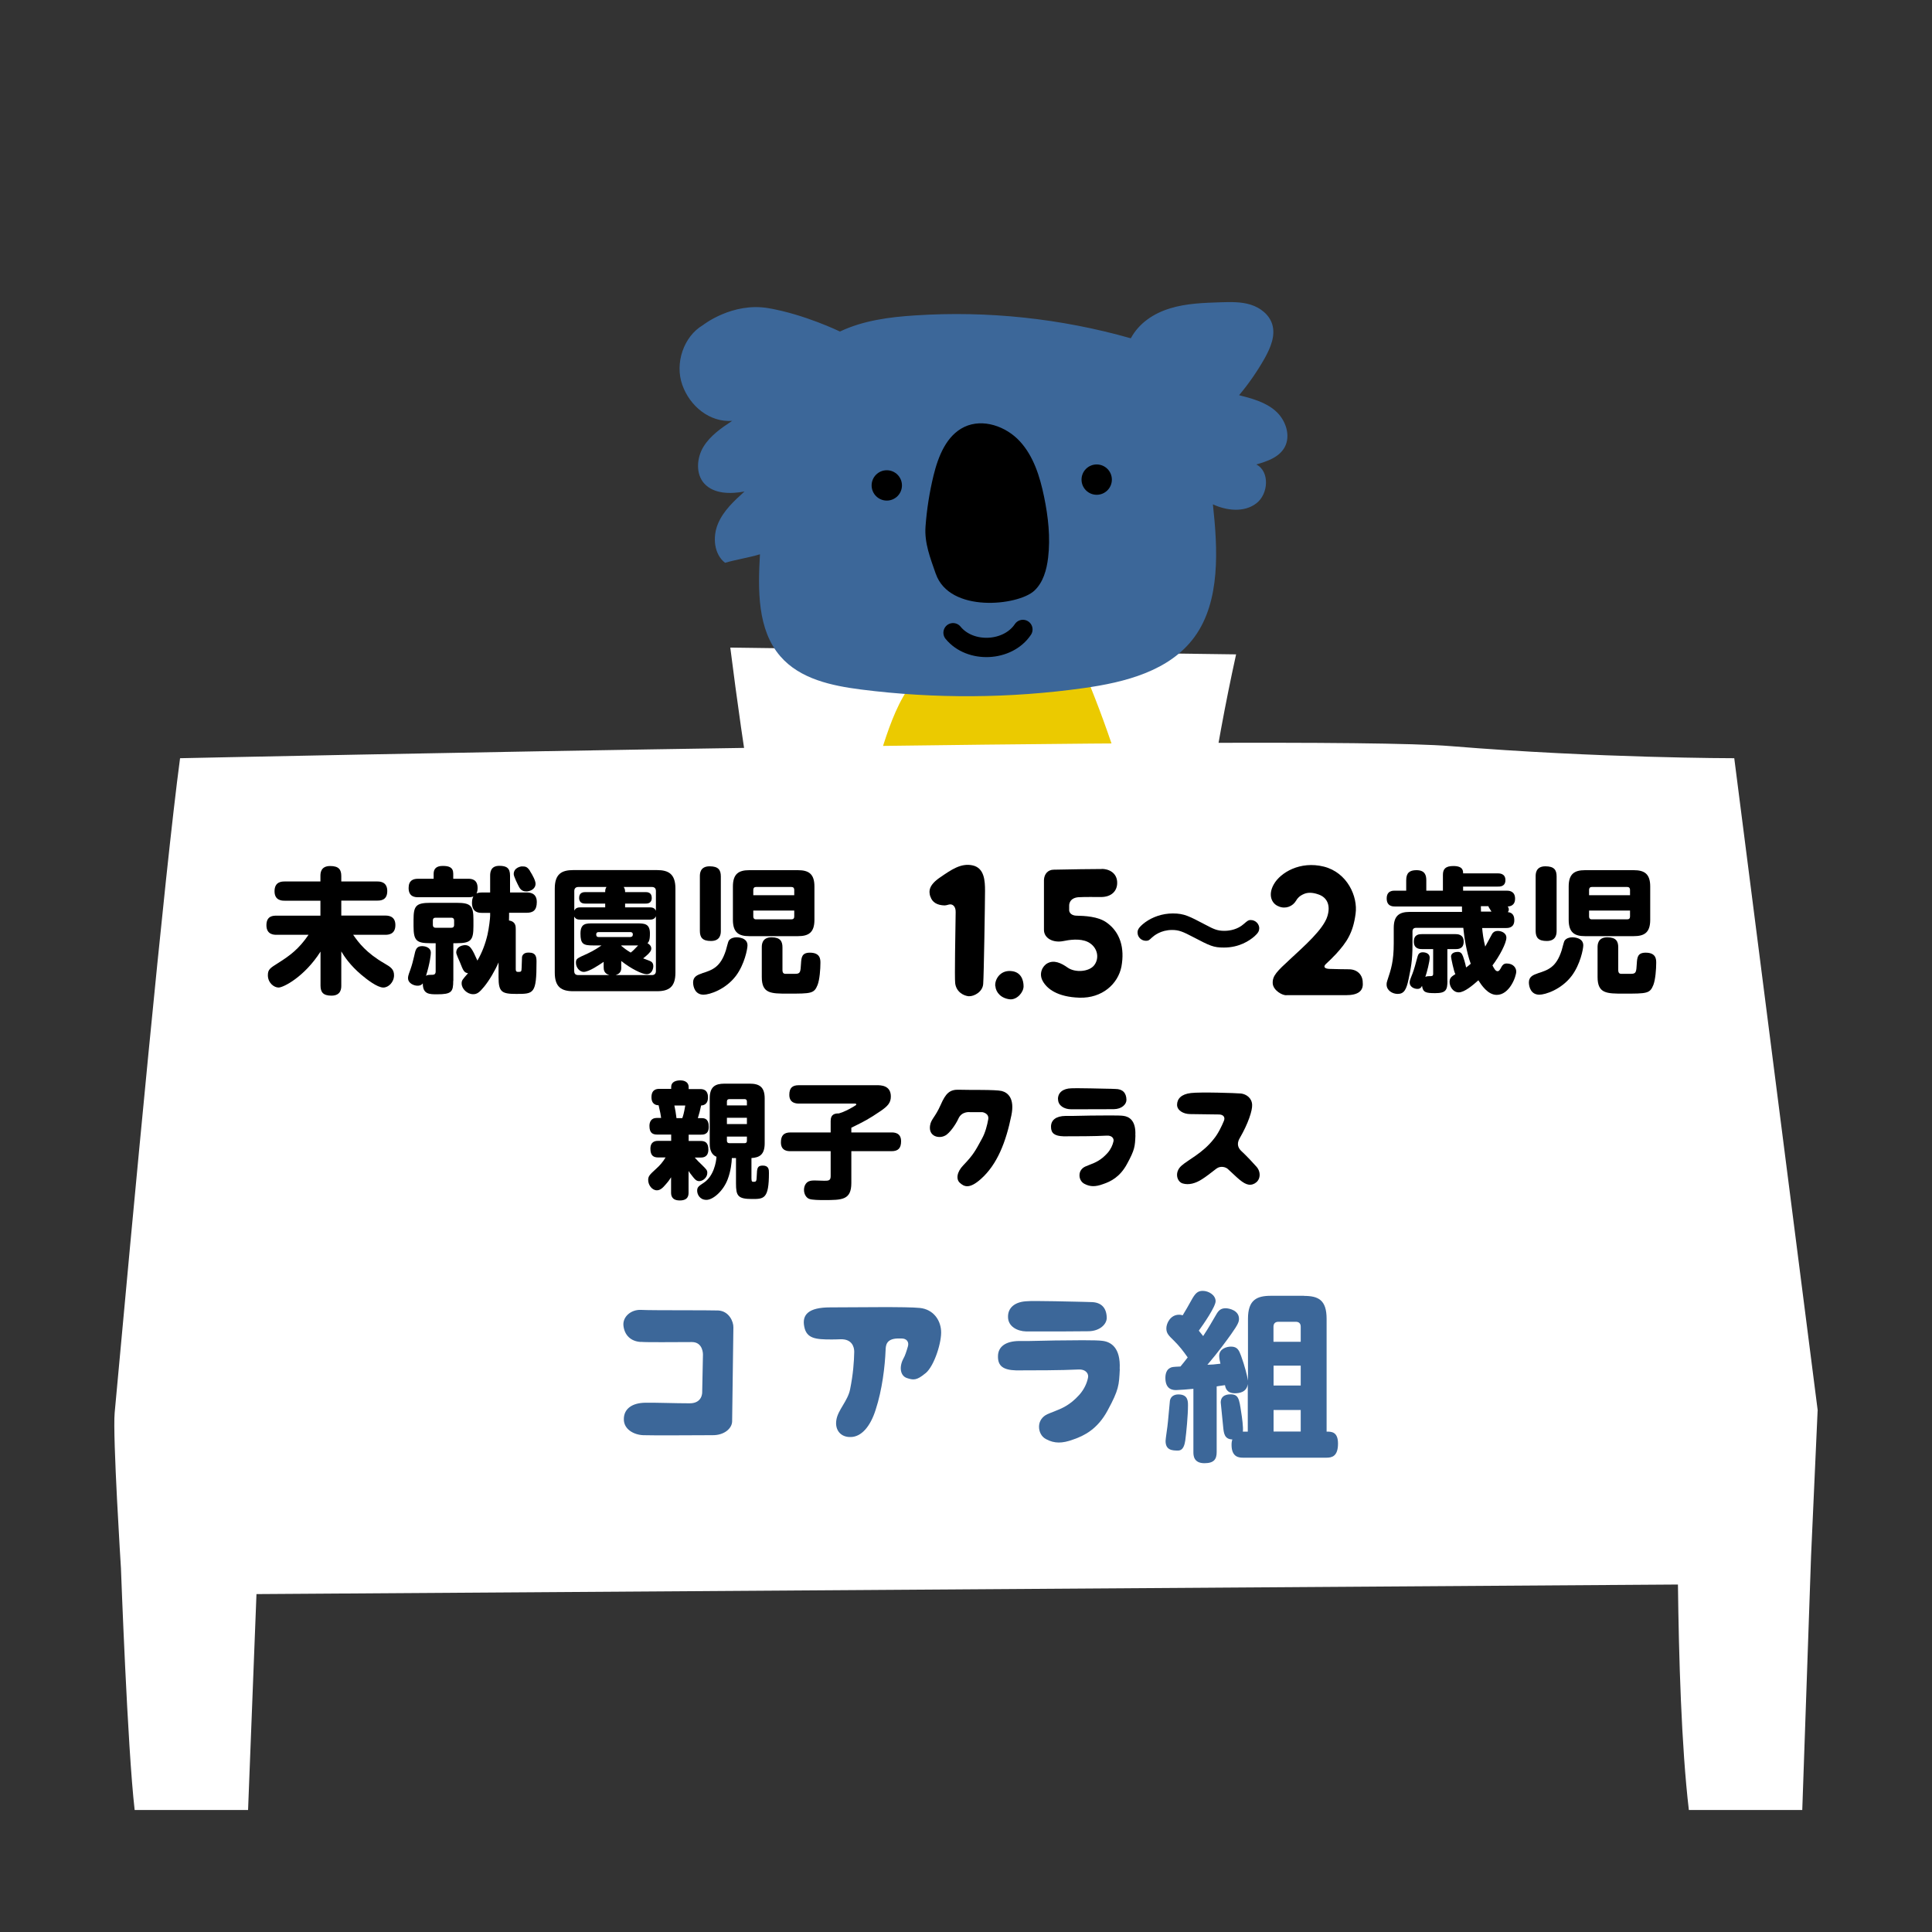 <?xml version="1.0" encoding="UTF-8"?>
<svg id="layout" xmlns="http://www.w3.org/2000/svg" viewBox="0 0 200 200">
  <rect x="0" y="0" width="200" height="200" fill="#333333" stroke="none"/>
  <defs>
    <style>
      .cls-1 {
        fill: #ebca00;
      }

      .cls-2 {
        fill: none;
        stroke: #000;
        stroke-linecap: round;
        stroke-linejoin: round;
        stroke-width: 2px;
      }

      .cls-3 {
        fill: #fff;
      }

      .cls-4 {
        fill: #3c6799;
      }
    </style>
  </defs>
  <g>
    <path class="cls-3" d="M80.88,99.94c-2.13-10.9-3.89-21.88-5.28-32.9,17.39.24,34.98.46,52.36.7-2.26,10.27-3.77,20.59-4.63,31.07-14.29-1.78-28.06.54-42.46,1.13Z"/>
    <path class="cls-1" d="M87.03,109.12c11.27,1.29,22.68,1.45,33.98.47-.43-13.16-3.19-26.24-8.11-38.46-.23-.58-.49-1.18-.99-1.54-.57-.41-1.33-.43-2.04-.43-3.7.01-10.54-1.35-13.91.33-3.12,1.55-4.59,8.11-5.61,11.16-1.52,4.56-2.57,9.28-3.13,14.06-.15,1.28-1.18,14.28-.19,14.4Z"/>
    <path class="cls-3" d="M188.17,146.02l-8.64-67.53s-14.08,0-29.34-1.25c-15.26-1.25-131.55,1.25-131.55,1.25-1.61,12.01-4.87,46.97-6.77,67.76-.22,2.38.65,16.09.65,16.09,0,0,.68,18.73,1.42,25.03h11.74l.87-22.35,147.15-.99c.09,7.43.35,16.72,1.13,23.34h11.74l.91-26.28.68-15.07Z"/>
    <g>
      <path class="cls-4" d="M86.95,34.32c2.42-1.15,5.13-1.5,7.79-1.67,7.5-.49,15.07.31,22.32,2.37.86-1.59,2.37-2.58,4.07-3.1,1.7-.52,3.49-.57,5.26-.63,1.03-.03,2.09-.06,3.08.25s1.92,1.02,2.23,2.03c.36,1.18-.18,2.43-.77,3.5-.77,1.36-1.66,2.65-2.66,3.84,1.33.34,2.72.71,3.76,1.62,1.05.91,1.63,2.55.95,3.78-.58,1.04-1.81,1.45-2.93,1.77,1.41.71,1.27,3.07,0,4.03-1.26.96-3.06.76-4.49.1.5,4.61.8,10.01-1.9,13.72-2.58,3.54-7.2,4.7-11.47,5.3-7.63,1.07-15.4,1.12-23.04.15-3.05-.39-6.33-1.08-8.37-3.44-2.39-2.76-2.32-6.88-2.11-10.56-1.08.33-2.53.56-3.61.88-1.15-.88-1.31-2.67-.74-4.03.56-1.36,1.68-2.38,2.75-3.35-1.44.27-3.17.27-4.17-.83-.9-1-.78-2.65-.08-3.8s1.85-1.94,2.97-2.68c-2.31.16-4.37-1.5-5.16-3.73-.79-2.23.13-5,2.13-6.18,0,0,3.03-2.4,6.78-1.76s7.41,2.42,7.41,2.42Z"/>
      <circle cx="91.8" cy="50.25" r="1.57"/>
      <circle cx="113.53" cy="49.65" r="1.57"/>
      <path d="M96.87,59.4c-.56-1.62-1.19-3.19-1.06-4.9.13-1.78.41-3.55.83-5.28.49-2,1.34-4.15,3.2-5.03,1.91-.9,4.3-.06,5.73,1.49s2.08,3.66,2.51,5.73c.43,2.08.67,4.22.42,6.32-.15,1.26-.51,2.57-1.44,3.43-1.68,1.54-8.77,2.33-10.19-1.77Z"/>
      <path class="cls-2" d="M105.89,65.16c-1.56,2.33-5.46,2.51-7.23.34"/>
    </g>
  </g>
  <g>
    <path d="M28.62,96.77c-.24,0-1.04,0-1.04-.99s.71-.99,1.04-.99h4.55v-1.55h-3.71c-.25,0-1.04,0-1.04-.98s.73-1.01,1.04-1.01h3.71v-.56c0-.27,0-1.04,1.01-1.04.91,0,1.15.39,1.15,1.04v.56h3.72c.24,0,1.04,0,1.04.99s-.74.99-1.04.99h-3.72v1.55h4.55c.24,0,1.05,0,1.05.98s-.74,1.01-1.05,1.01h-3.32c.56.81,1.36,1.88,3.25,2.97.62.36.98.59.98,1.22,0,.71-.57,1.27-1.11,1.27-.62,0-1.69-.83-2.25-1.3-1.2-1.01-1.81-1.95-2.1-2.44v3.53c0,.27,0,1.05-1.02,1.05-.88,0-1.13-.38-1.13-1.05v-3.51c-1.67,2.62-3.85,3.72-4.34,3.72s-1.11-.5-1.11-1.27c0-.6.22-.74,1.05-1.26,1.27-.8,2.17-1.48,3.16-2.93h-3.32Z"/>
    <path d="M46.92,101.52c0,1.16-.17,1.41-1.69,1.41-.77,0-1.47,0-1.46-1.13-.1.11-.21.24-.56.24s-.97-.24-.97-.78c0-.14,0-.24.24-.88.17-.48.29-.95.39-1.39.14-.67.22-1.05.84-1.05.18,0,.89.08.89.69,0,.18-.08,1.04-.5,2.39.15-.1.21-.1.69-.11.18,0,.31-.1.31-.34v-2.93h-.53c-1.45,0-1.76-.25-1.76-1.76v-.67c0-1.44.25-1.75,1.76-1.75h2.68c1.48,0,1.76.28,1.76,1.75v.67c0,1.47-.27,1.76-1.76,1.76h-.32v3.88ZM50.74,92.39v-1.74c0-.38.07-1.02.95-1.02.74,0,1.11.22,1.11,1.02v1.74h1.72c.25,0,1.05,0,1.05.99,0,.88-.42,1.11-1.05,1.11h-1.82v.31c0,.08,0,.31-.01.49.69.1.7.6.7.87v4.17c0,.2.06.28.22.28.34,0,.38,0,.39-.45.01-.22.04-1.08.04-1.12.11-.41.5-.43.7-.43.76,0,.8.48.8.95,0,3.33-.28,3.33-2.1,3.33-1.5,0-1.83-.2-1.83-1.72v-1.54c-.36.84-.97,1.88-1.5,2.52-.49.6-.74.77-1.13.77-.63,0-1.19-.57-1.19-1.11,0-.32.07-.39.66-1.06-.41-.07-.49-.25-.83-1.12-.07-.17-.39-.85-.39-1.01,0-.69.74-.78.91-.78.35,0,.52.17.69.42.14.21.32.56.59,1.18.49-.84.83-1.75,1.05-2.7.15-.67.27-1.69.27-1.93v-.31h-.83c-.35,0-1.05-.03-1.05-1.04,0-.36.08-.53.14-.66-.17.06-.24.08-.52.08h-5.21c-.29,0-.97-.03-.97-.95,0-.78.45-.96.97-.96h1.62v-.52c0-.52.29-.81.94-.81s1.09.14,1.09.81v.52h1.55c.32,0,.97.04.97.95,0,.14-.01.36-.11.57.15-.08.39-.1.57-.1h.84ZM46.73,96.04c.25,0,.28-.18.28-.28v-.48c0-.18-.1-.28-.28-.28h-1.64c-.2,0-.28.11-.28.28v.48c0,.15.08.28.28.28h1.64ZM54.85,90.15c.29.45.59,1.02.59,1.33,0,.56-.56.8-.96.8-.29,0-.54-.1-.73-.43-.15-.28-.57-1.12-.57-1.36,0-.71.8-.8.81-.8.38,0,.57,0,.87.46Z"/>
    <path d="M69.92,100.69c0,1.5-.69,1.92-1.92,1.92h-8.65c-1.22,0-1.92-.42-1.92-1.92v-8.7c0-1.51.7-1.92,1.92-1.92h8.65c1.22,0,1.92.41,1.92,1.92v8.7ZM62.65,93.93v-.39h-2.04c-.17,0-.66,0-.66-.59s.48-.6.66-.6h2.04c0-.21,0-.31.13-.53h-2.91c-.29,0-.42.17-.42.42v2.03c.15-.32.42-.34.66-.34h2.55ZM64.32,100.07c0,.36-.04.7-.59.87h3.75c.27,0,.42-.14.42-.42v-5.67c-.15.34-.45.35-.67.35h-7.13c-.27,0-.5-.03-.66-.32v5.64c0,.21.08.42.42.42h3.22c-.55-.17-.59-.53-.59-.85v-.52c-.41.28-1.51,1.04-2.07,1.04-.42,0-.8-.46-.8-.94,0-.42.07-.45,1.19-.95.73-.34,1.19-.67,1.46-.85h-.88c-.99,0-1.3-.13-1.3-1.22s.59-1.06,1.3-1.06h4.58c.71,0,1.29.01,1.31.99.01.74-.11.91-.25,1.06.24.13.39.32.39.55,0,.18-.06.41-.84,1.02.1.04.54.2.63.24.21.08.42.2.42.57,0,.21-.11.83-.7.83-.45,0-1.62-.57-2.62-1.37v.6ZM65.27,96.99c.24,0,.24-.2.24-.28,0-.14-.1-.22-.24-.22h-3.31c-.14,0-.24.07-.24.23,0,.08,0,.28.24.28h3.31ZM64.32,97.92c.27.22.5.41.97.69.27-.21.34-.29.77-.74h-1.74v.06ZM67.23,93.93c.22,0,.52.01.67.35v-2.04c0-.28-.15-.42-.42-.42h-2.91c.13.21.14.35.14.53h2.1c.18,0,.66,0,.66.6s-.49.59-.66.59h-2.1v.39h2.52Z"/>
    <path d="M72.63,100.77c1.13-.36,1.95-.64,2.51-2.38.06-.17.22-.9.31-1.02.18-.25.5-.34.8-.34.07,0,1.13,0,1.13.83,0,.38-.31,1.97-1.19,3.15-1.08,1.43-2.74,1.96-3.36,1.96-.87,0-1.08-.81-1.08-1.27,0-.57.41-.77.88-.92ZM74.62,96.36c0,.27-.01,1.05-1.02,1.05-.88,0-1.15-.36-1.15-1.05v-5.63c0-.27,0-1.05,1.01-1.05.91,0,1.16.38,1.16,1.05v5.63ZM84.31,95.22c0,1.34-.63,1.69-1.71,1.69h-5.04c-1.06,0-1.69-.35-1.69-1.69v-3.45c0-1.31.6-1.69,1.69-1.69h5.04c1.11,0,1.71.38,1.71,1.69v3.45ZM77.98,92.67h4.24v-.56c0-.18-.1-.29-.29-.29h-3.67c-.18,0-.28.11-.28.29v.56ZM77.98,94.26v.62c0,.17.08.29.28.29h3.67c.2,0,.29-.11.29-.29v-.62h-4.24ZM81,100.42c0,.35.18.38.28.39h1.04c.53,0,.55-.18.6-1.06.04-.62.07-1.13.92-1.13,1.09,0,1.09.71,1.09,1.06,0,.64-.08,1.72-.29,2.27-.36.91-.66.91-3.08.91-1.76,0-2.7,0-2.7-1.72v-3.07c0-.25,0-1.04,1.01-1.04.91,0,1.13.42,1.13,1.04v2.35Z"/>
    <path d="M96.31,92.83c-.19-.59-.16-1.21,1.02-2.01,1.15-.79,2.17-1.51,3.38-1.23,1.19.28,1.26,1.58,1.26,2.62s-.12,8.82-.19,9.64c-.05.82-.94,1.31-1.5,1.28-.49-.04-1.29-.42-1.4-1.35-.07-.61.02-5.25.05-7.35.02-.63-.35-.89-.7-.79-.18.05-.35.09-.44.09-.79-.02-1.29-.33-1.47-.91Z"/>
    <path d="M103.03,102.08c-.07-.67.49-1.63,1.58-1.56,1.1.05,1.35.96,1.35,1.58s-.67,1.4-1.4,1.35c-.91-.09-1.47-.7-1.52-1.37Z"/>
    <path d="M114.04,89.95c.88,0,1.64.51,1.61,1.49-.02.8-.59,1.42-1.68,1.42-.63,0-1.61-.02-2.34.02-1.03.09-.95.91-.95.91v.46s.02.51.74.54c.86.02,2.26.07,3.15.72,1.4,1,1.87,2.64,1.52,4.55-.35,1.79-1.99,3.29-4.34,3.22-2.29-.07-3.38-.93-3.81-1.73-.42-.75-.04-1.56.51-1.84.65-.35,1.38-.04,2.08.46.77.54,2.22.44,2.75-.26.58-.77.32-1.91-.67-2.4-.82-.4-1.96-.21-2.54-.09-1.07.21-2-.3-2-1.16v-5.16c.02-.63.42-1.07,1.01-1.07,1.52-.04,4.29-.07,4.95-.07Z"/>
    <path d="M130.35,96.12c0,.25-.1.46-.49.81-.52.45-1.57,1.16-3.16,1.16-1.09,0-1.43-.17-3.19-1.09-1.05-.55-1.47-.73-2.17-.73-1.18,0-1.88.59-2.11.8-.28.27-.35.32-.6.32-.46,0-.87-.36-.87-.85,0-.2.01-.49.81-1.08.74-.53,1.74-.9,2.84-.9,1.18,0,1.68.28,3.36,1.16.85.45,1.23.64,1.97.64.62,0,1.4-.17,1.99-.69.42-.36.5-.43.73-.43.53,0,.9.42.9.87Z"/>
    <path d="M132.38,93.83c-.73-.26-1.15-1.17-.52-2.28.68-1.22,2.73-2.45,5.18-1.84,2.43.61,3.54,3.1,3.29,4.88-.26,2.01-.95,2.98-2.01,4.15-.37.39-.73.75-1.03,1.02-.35.31-.19.52.33.54.65.02,1.49.04,2.01.04.91,0,1.44.61,1.44,1.37.09.91-.53,1.31-1.73,1.31h-6.14c-.4.07-1.42-.49-1.45-1.24-.03-.77.44-1.23,1.82-2.5,1.38-1.29,3.45-3.08,3.85-4.46.33-1.1-.03-1.91-.91-2.22-.68-.25-1.19-.21-1.54-.05-.44.19-.65.42-.81.7-.33.56-1.05.88-1.77.59Z"/>
    <path d="M153.43,96.04c.04.49.14,1.28.32,1.95.13-.21.67-1.26.73-1.34.08-.11.22-.28.59-.28.31,0,.87.18.87.7,0,.55-.69,1.88-1.44,2.87.17.32.31.6.53.6.17,0,.28-.21.41-.46.1-.18.24-.34.53-.34.69,0,.99.46.99.83,0,.53-.7,2.42-2.02,2.42-.92,0-1.58-1.01-1.9-1.51-.56.5-1.44,1.25-2.03,1.25s-.95-.6-.95-1.08c0-.43.22-.57.6-.81-.15-.22-.45-1.69-.45-1.81,0-.43.5-.49.69-.49.31,0,.43.15.55.46.06.14.24.73.32,1.15.1-.07.21-.14.48-.38-.45-1.23-.69-2.87-.77-3.72h-4.91c-.22,0-.35.13-.35.37v1.37c0,1.67-.17,2.43-.41,3.6-.22,1.04-.46,1.5-1.12,1.5-.55,0-1.15-.36-1.15-.97,0-.17.03-.28.08-.43.38-1.15.66-1.96.66-3.86v-1.57c0-1.22.52-1.66,1.65-1.66h5.42c0-.07-.01-.48-.01-.56h-6.92c-.22,0-.87,0-.87-.83s.66-.81.87-.81h1.15v-1.08c0-.76.35-1.04,1.06-1.04.88,0,1.02.52,1.02,1.04v1.08h1.72v-1.64c0-.6.27-.91,1.08-.91,1.01,0,1.01.5,1.01.76h3.58c.18,0,.8,0,.8.7s-.62.67-.8.67h-3.58v.42h4.51c.2,0,.87.01.87.83,0,.76-.59.8-.76.81.06.08.11.18.11.31,0,.14-.06.22-.1.27.59.06.67.5.67.85,0,.8-.66.8-.87.8h-2.46ZM149.84,101.5c0,.99-.15,1.31-1.27,1.31-.95,0-1.27-.07-1.36-.75-.15.27-.29.31-.48.31-.39,0-.8-.25-.8-.64,0-.18,0-.21.29-.94.15-.39.34-1.05.52-1.75.07-.28.21-.46.55-.46.07,0,.71.01.71.56,0,.41-.29,1.53-.45,1.99.08-.04.17-.08.46-.08.21,0,.35,0,.35-.24v-2.56h-1.15c-.21,0-.85,0-.85-.77s.57-.78.85-.78h3.46c.21,0,.85.01.85.77s-.55.78-.85.78h-.84v3.26ZM153.3,93.81c0,.11,0,.18.01.56h1.09c-.29-.44-.29-.46-.32-.56h-.78Z"/>
    <path d="M159.15,100.77c1.13-.36,1.95-.64,2.51-2.38.06-.17.22-.9.31-1.02.18-.25.5-.34.8-.34.07,0,1.13,0,1.13.83,0,.38-.31,1.97-1.19,3.15-1.08,1.43-2.74,1.96-3.36,1.96-.87,0-1.08-.81-1.08-1.27,0-.57.41-.77.88-.92ZM161.14,96.36c0,.27-.01,1.05-1.02,1.05-.88,0-1.15-.36-1.15-1.05v-5.63c0-.27,0-1.05,1.01-1.05.91,0,1.16.38,1.16,1.05v5.63ZM170.83,95.22c0,1.34-.63,1.69-1.71,1.69h-5.04c-1.06,0-1.69-.35-1.69-1.69v-3.45c0-1.31.6-1.69,1.69-1.69h5.04c1.11,0,1.71.38,1.71,1.69v3.45ZM164.5,92.67h4.24v-.56c0-.18-.1-.29-.29-.29h-3.67c-.18,0-.28.11-.28.29v.56ZM164.5,94.26v.62c0,.17.08.29.28.29h3.67c.2,0,.29-.11.29-.29v-.62h-4.24ZM167.52,100.42c0,.35.18.38.28.39h1.04c.53,0,.55-.18.6-1.06.04-.62.07-1.13.92-1.13,1.09,0,1.09.71,1.09,1.06,0,.64-.08,1.72-.29,2.27-.36.91-.66.91-3.08.91-1.76,0-2.7,0-2.7-1.72v-3.07c0-.25,0-1.04,1.01-1.04.91,0,1.13.42,1.13,1.04v2.35Z"/>
  </g>
  <g>
    <path class="cls-4" d="M66.34,138.92c-1.07-.06-1.69-.73-1.8-1.67s.79-1.71,1.84-1.65c1.07.06,7.03.02,7.97.06,1.12.06,1.59,1.16,1.57,1.76l-.13,9.73c-.02.73-.83,1.44-2.04,1.42-1.22,0-6.24.04-7.16,0-.99-.04-2.03-.62-2.01-1.67,0-1.05.84-1.67,2.21-1.69,1.07-.02,3.08.06,4.61.06,1.33,0,1.29-1.14,1.29-1.14l.08-3.92s.02-1.28-1.14-1.28c-1.74,0-4.67.04-5.29-.02Z"/>
    <path class="cls-4" d="M95.8,142.16c-.92.77-1.26.71-1.93.49-.66-.23-.83-1.12-.34-2.03.15-.24.32-.77.45-1.22.15-.47-.11-.86-.69-.84h-.39c-1.16.04-1.2.73-1.22,1.14-.07,1.78-.36,4.18-1.03,6.23-.56,1.78-1.5,2.81-2.57,2.83-1.07.04-1.67-.75-1.5-1.76.15-1.03,1.18-1.97,1.42-3.17.32-1.58.41-2.87.43-3.9,0-.49-.23-1.33-1.42-1.29-.43.02-.75.02-.98.02-1.58,0-2.53-.09-2.77-1.31-.26-1.24.41-2.01,2.68-2.01,2.66,0,7.97-.09,9.3.06,1.35.15,2.1,1.2,2.18,2.34.09,1.14-.69,3.66-1.61,4.42Z"/>
    <path class="cls-4" d="M115.92,141.73v.02c-.08,1.65-.09,2.1-1.26,4.26-1.05,1.95-2.44,2.62-3.54,3-.62.23-1.09.32-1.52.32s-.88-.11-1.33-.36c-.45-.24-.73-.75-.71-1.33.02-.56.36-1.01.86-1.24.22-.09.43-.19.64-.26.86-.34,1.69-.66,2.68-1.76.51-.58.77-1.2.88-1.71.13-.45-.21-.94-.98-.9-1.71.09-4.86.09-6.06.09h-.41c-1.31-.04-1.86-.45-1.86-1.41-.02-1.03.77-1.61,2.17-1.63h1.07c1.42-.04,3.81-.08,5.53-.08,1.05,0,1.73.02,2.01.06.88.09,1.93.67,1.82,2.92ZM104.35,136.33c-.02-.97.73-1.59,2.01-1.63.21-.02.49-.02.86-.02,1.12,0,2.81.04,4.16.07.62.02,1.18.02,1.54.04,1.07,0,1.63.58,1.65,1.63,0,.66-.71,1.37-1.88,1.39-.84.02-3.84.02-5.51.02h-.94c-.94-.02-1.89-.52-1.89-1.5Z"/>
    <path class="cls-4" d="M134.97,134.15c1.5,0,2.36.41,2.36,2.38v11.67c.49,0,1.18,0,1.18,1.24,0,1.33-.64,1.46-1.2,1.46h-8.6c-.41,0-1.22-.02-1.22-1.33,0-.28.04-.43.08-.56-.81-.02-.88-.64-.94-1.22-.06-.64-.26-2.53-.26-2.61,0-.82.81-.84,1.01-.84.83,0,.9.45,1.11,1.87.08.47.23,1.58.17,1.99h.51v-4.93c-.11.88-.92.96-1.33.96-.86,0-.98-.56-1.03-.84-.67.09-.73.11-.86.13v6.79c0,.75-.28,1.16-1.27,1.16-1.14,0-1.14-.84-1.14-1.16v-6.54c-.36.04-1.52.13-1.78.13-.28,0-1.12,0-1.12-1.26,0-.51.17-.86.45-1.01.21-.13.3-.13,1.11-.17.21-.24.5-.62.75-.94-.43-.62-.88-1.2-1.42-1.73-.54-.53-.79-.75-.79-1.28s.43-1.41,1.31-1.41c.19,0,.3.04.38.06.39-.64.47-.79.88-1.52.41-.75.66-1.01,1.2-1.01.6,0,1.33.43,1.33,1.07,0,.56-1.25,2.38-1.74,3.05.3.38.34.41.45.56.66-1.01.82-1.33,1.33-2.19.24-.43.47-.69.99-.69.41,0,1.39.24,1.39,1.09,0,.3-.08.56-.81,1.59-.51.71-1.31,1.82-2.46,3.17.56-.02.58-.02,1.35-.11-.04-.17-.13-.54-.13-.81,0-.75.79-.96,1.22-.96.69,0,.84.41,1.05.97.36.98.64,2.08.71,2.55v-6.4c0-1.97.92-2.38,2.38-2.38h3.43ZM120.66,149.17c0-.23.17-1.28.19-1.5.06-.41.24-2.57.26-2.68.09-.45.45-.64.88-.64.99,0,.99.71.99,1.14,0,1.03-.17,2.8-.28,3.62-.06.36-.17,1.05-.75,1.05s-1.29-.02-1.29-.99ZM134.65,138.9v-1.56c0-.34-.19-.51-.51-.51h-1.8c-.32,0-.51.17-.51.51v1.56h2.81ZM134.65,141.37h-2.81v2.06h2.81v-2.06ZM134.65,145.96h-2.81v2.23h2.81v-2.23Z"/>
  </g>
  <g>
    <path d="M69.48,112.74v-.22c0-.53.49-.68.95-.68.52,0,.86.25.86.69v.21h1.17c.23,0,.83,0,.83.86,0,.79-.55.83-.71.84-.09.44-.21.91-.34,1.31h.43c.68,0,.7.61.7.92,0,.79-.58.79-.81.79h-1.27v.65h1.22c.46,0,.82.14.82.9,0,.48-.22.82-.77.82h-.64c.22.25.44.48.69.71.53.52.61.6.61.88,0,.47-.45.85-.84.85-.3,0-.47-.22-.64-.43-.33-.42-.36-.46-.46-.62v2.22c0,.29-.03.83-.91.83s-.9-.58-.9-.83v-1.57c-.1.17-.27.42-.53.71-.33.39-.59.64-.94.64-.49,0-.9-.53-.9-1.07,0-.4.17-.56.77-1.11.44-.39.73-.73,1.03-1.22h-.75c-.48,0-.82-.17-.82-.9,0-.82.61-.82.82-.82h1.33v-.65h-1.43c-.46,0-.82-.14-.82-.9,0-.38.16-.82.74-.82h.47c-.05-.4-.08-.51-.26-1.31-.18-.01-.74-.04-.74-.84,0-.86.61-.86.83-.86h1.21ZM69.81,114.44c.09.38.17.9.22,1.31h.6c.09-.25.17-.49.31-1.31h-1.13ZM77.79,121.98c0,.35.08.36.21.36.31,0,.31-.06.34-.65.03-.73.04-1.03.62-1.03.64,0,.64.44.64.77,0,2.69-.53,2.69-1.75,2.69-1.48,0-1.66-.34-1.66-1.61v-2.63h-.43c-.01.43-.1,1.33-.43,2.2-.45,1.2-1.51,2.13-2.2,2.13s-.96-.57-.96-.95.17-.48.71-.84c1-.68,1.26-2.11,1.29-2.67-.7-.29-.7-1.09-.7-1.4v-4.64c0-1.21.56-1.53,1.53-1.53h2.61c1.01,0,1.55.35,1.55,1.53v4.64c0,1.2-.56,1.48-1.37,1.53v2.09ZM75.25,114.43h2.07v-.4c0-.16-.08-.25-.23-.25h-1.59c-.17,0-.25.09-.25.25v.4ZM77.32,115.71h-2.07v.65h2.07v-.65ZM75.25,117.66v.43c0,.16.09.25.25.25h1.59c.16,0,.23-.09.23-.25v-.43h-2.07Z"/>
    <path d="M88.13,122.46c0,1.77-.96,1.77-2.83,1.77-.4,0-1.26,0-1.55-.13-.29-.12-.52-.48-.52-.92,0-.4.18-.74.48-.88.19-.09.47-.1.57-.1.17,0,.91.03,1.05.03.4,0,.66,0,.66-.46v-2.6h-4.16c-.25,0-.99,0-.99-.91,0-.7.29-1.03.99-1.03h4.16v-1.18c0-.75.48-.79.86-.79.55-.17,1-.4,1.52-.71.25-.14.27-.17.27-.22,0-.09-.1-.09-.14-.09h-5.8c-.21,0-.99,0-.99-.9,0-.72.31-1,.99-1h8.05c.42,0,1.47,0,1.47,1.17,0,.65-.33,1-1.04,1.49-1.25.85-1.7,1.08-3.05,1.74v.49h4.16c.26,0,.99.01.99.91,0,.71-.29,1.03-.99,1.03h-4.16v3.3Z"/>
    <path d="M97.85,117.55c-.64.36-1.75.1-1.57-1.04.1-.66.52-.83,1.1-2.14.52-1.18.92-1.61,1.94-1.56,1.05.04,3.72-.03,4.38.13.66.17,1.35.79,1,2.51-.56,2.77-1.47,5.1-3.16,6.6-1.21,1.08-1.75.78-2.17.4-.42-.36-.33-1.13.36-1.83,1.03-1.08,1.23-1.47,1.92-2.74.35-.62.55-1.43.65-2,.12-.65-.61-.75-.61-.75h-1.26s-.87-.13-1.22.68c-.3.65-.92,1.51-1.37,1.75Z"/>
    <path d="M117.54,117.53h0c-.05,1.16-.06,1.47-.87,2.96-.73,1.35-1.69,1.82-2.46,2.08-.43.16-.75.22-1.05.22s-.61-.08-.92-.25c-.31-.17-.51-.52-.49-.92.01-.39.25-.7.6-.86.16-.06.3-.13.44-.18.6-.23,1.17-.46,1.86-1.22.35-.4.53-.83.61-1.18.09-.31-.14-.65-.68-.62-1.18.07-3.37.07-4.2.07h-.29c-.91-.03-1.29-.31-1.29-.98-.01-.71.53-1.12,1.51-1.13h.74c.99-.03,2.64-.05,3.83-.05.73,0,1.2.01,1.39.04.61.07,1.34.47,1.26,2.03ZM109.52,113.79c-.01-.68.51-1.11,1.39-1.13.14-.01.34-.01.6-.01.78,0,1.95.03,2.89.05.43.01.82.01,1.07.03.74,0,1.13.4,1.14,1.13,0,.46-.49.95-1.3.96-.58.01-2.67.01-3.82.01h-.65c-.65-.01-1.31-.36-1.31-1.04Z"/>
    <path d="M129.91,122.5c-.6.33-1.09.08-1.86-.61-.34-.31-.65-.61-.95-.88-.22-.2-.75-.35-1.17-.04-.61.47-1.12.87-1.51,1.11-.65.42-1.35.62-1.99.43-.6-.18-.88-1.16-.13-1.83.69-.62,2.21-1.31,3.34-2.76.47-.57.83-1.34,1.05-1.87.17-.39-.04-.66-.47-.68-.95-.01-2.56-.04-3-.04-.73,0-1.37-.39-1.37-.96,0-.62.44-1.11,1.44-1.22.99-.12,4.65,0,5.19.05.53.07,1.12.46,1.14,1.18.03.56-.39,1.91-1.3,3.47-.38.66-.04,1.09.17,1.29.6.56,1.23,1.24,1.6,1.66.47.55.4,1.38-.2,1.7Z"/>
  </g>
</svg>